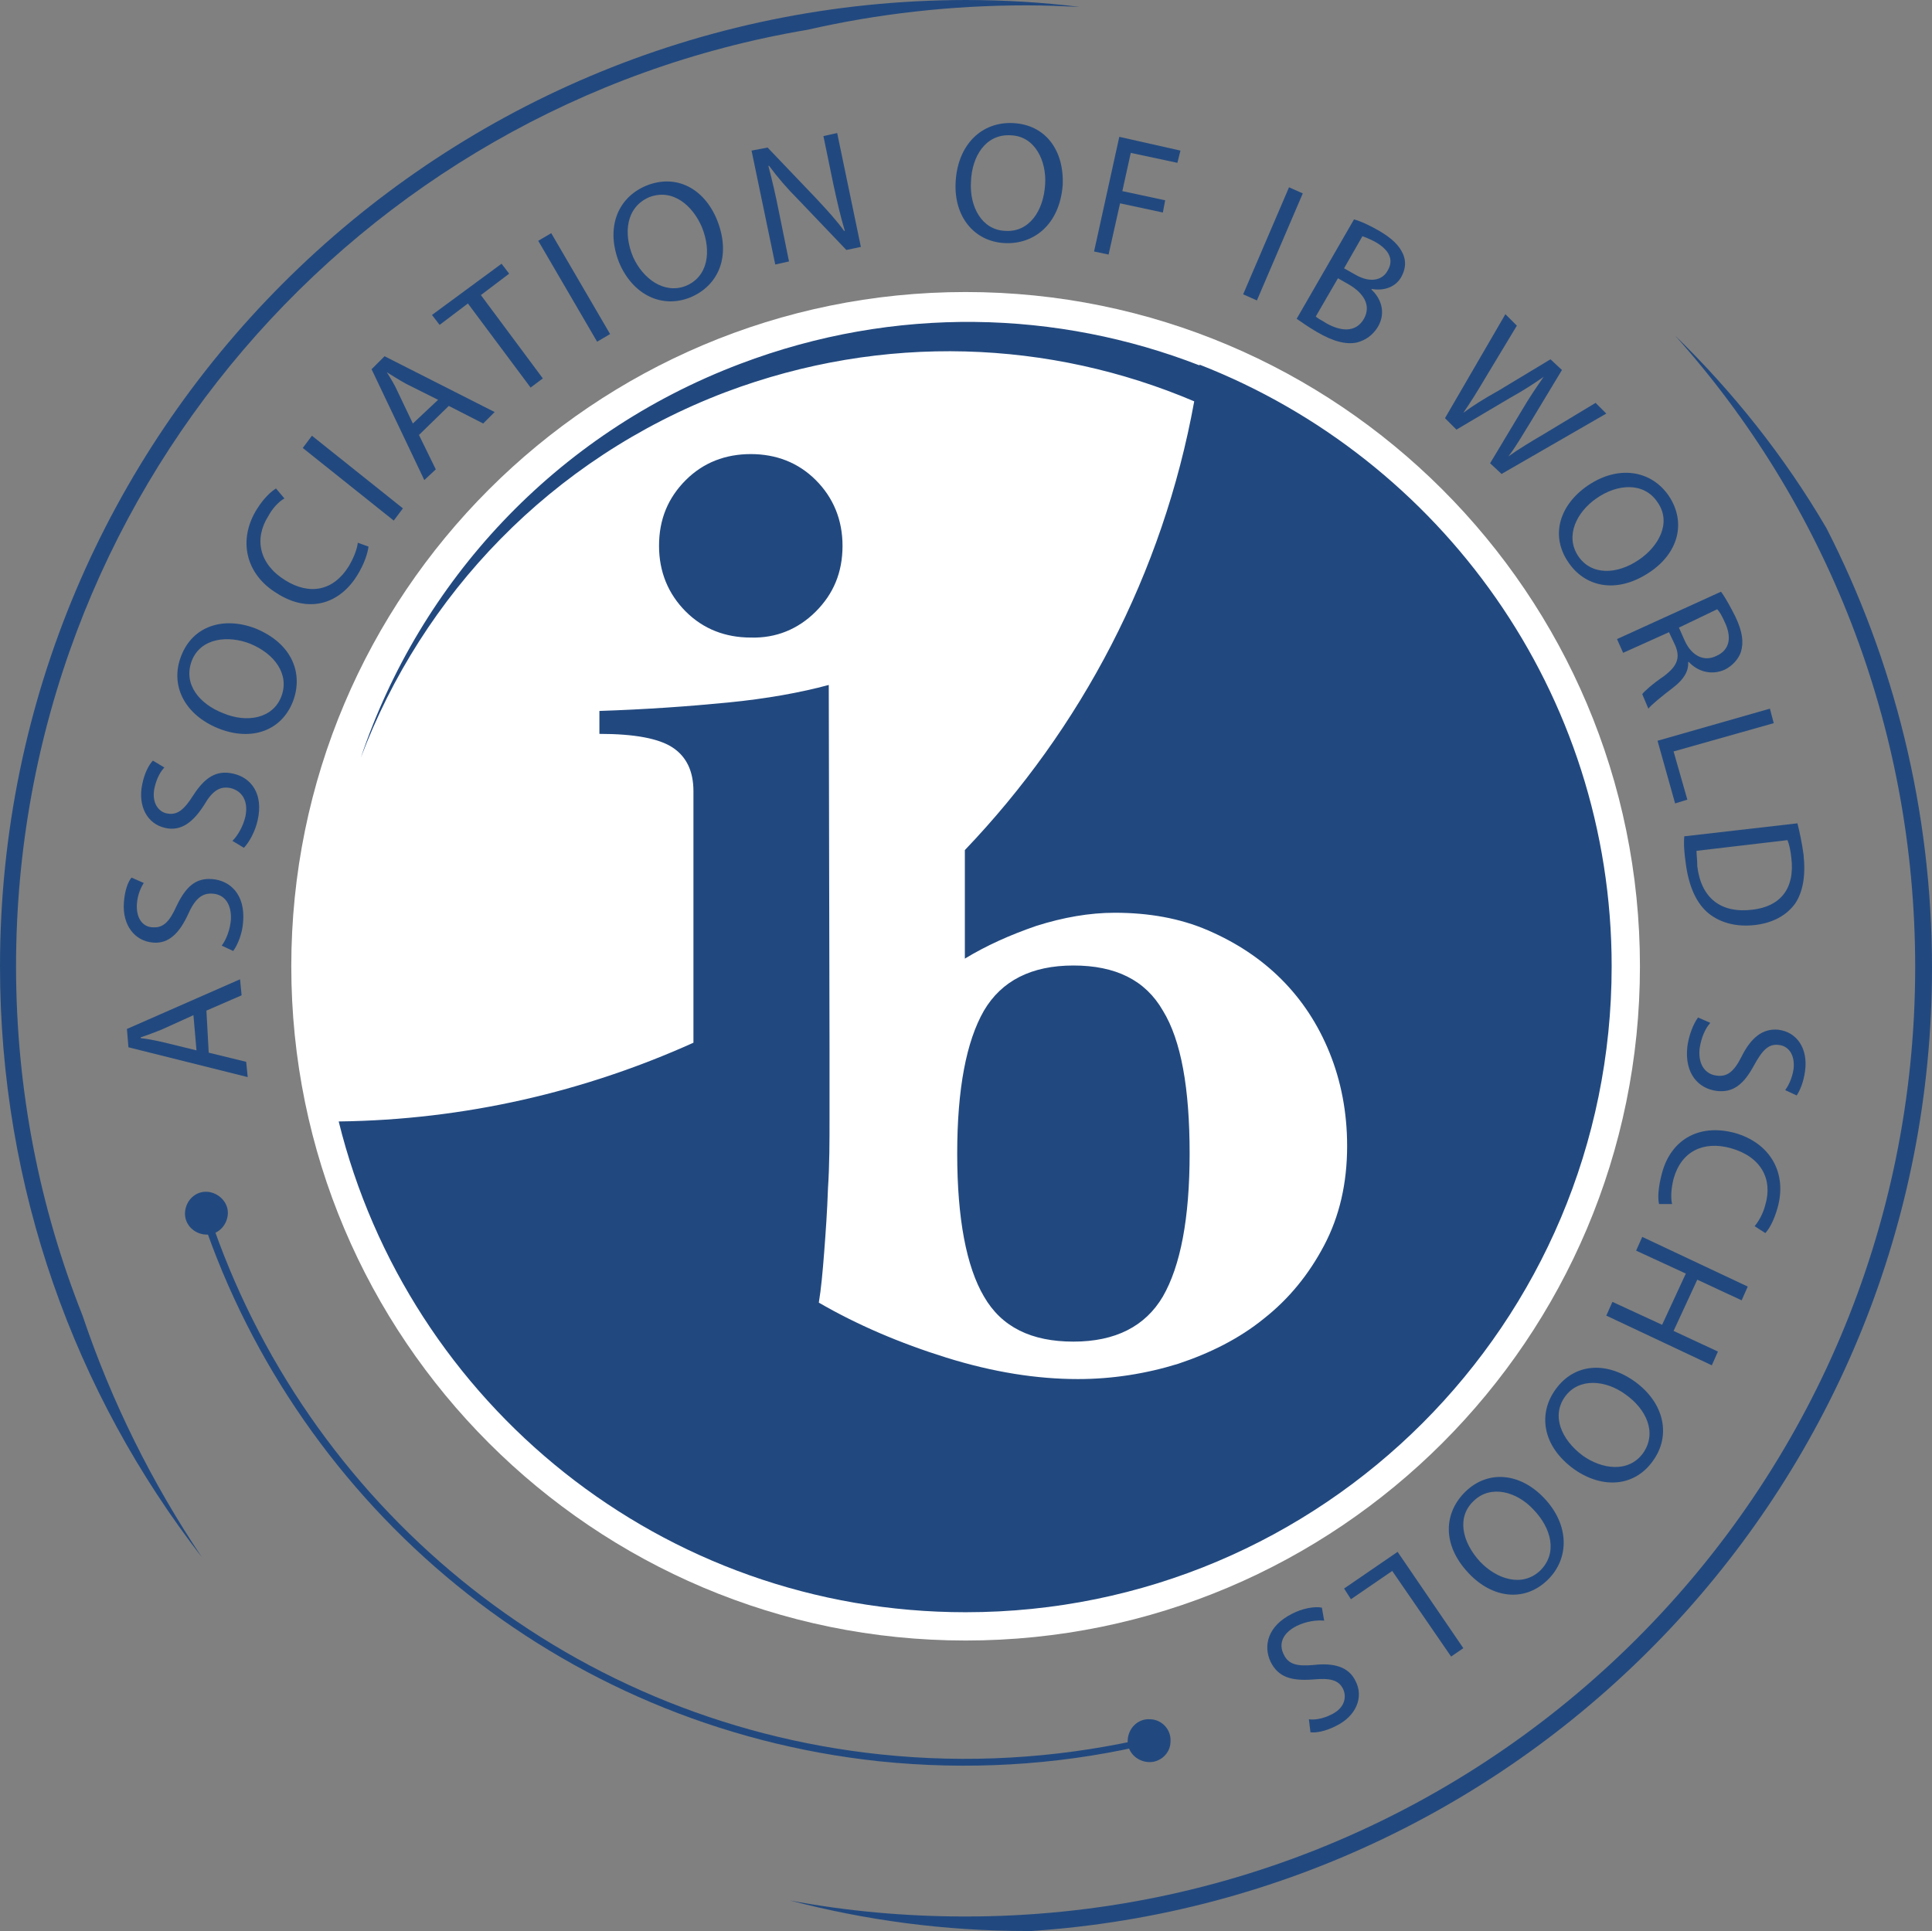 <?xml version="1.0" encoding="utf-8"?>
<!-- Generator: Adobe Illustrator 22.1.0, SVG Export Plug-In . SVG Version: 6.00 Build 0)  -->
<svg version="1.1" id="Layer_1" xmlns="http://www.w3.org/2000/svg" xmlns:xlink="http://www.w3.org/1999/xlink" x="0px" y="0px"
	 viewBox="0 0 252.7 252.6" style="enable-background:new 0 0 252.7 252.6;" xml:space="preserve">
<rect x="0" y="0" width="252.7" height="252.6" fill="#808080" stroke="none"/>
<style type="text/css">
	.st0{fill:#FFFFFF;}
	.st1{fill:#22497F;}
</style>
<path class="st0" d="M214.5,126.4c0,48.7-39.5,88.2-88.2,88.2s-88.2-39.5-88.2-88.2s39.5-88.2,88.2-88.2S214.5,77.7,214.5,126.4"/>
<g>
	<path class="st1" d="M27.3,137.7l4.9,1.2l0.2,2L16.8,137l-0.2-2.4l14.8-6.5l0.2,2.1l-4.6,2L27.3,137.7z M25.3,132.8l-4.2,1.9
		c-1,0.4-1.8,0.7-2.7,1v0.1c0.9,0.1,1.9,0.3,2.8,0.5l4.5,1.1L25.3,132.8z"/>
</g>
<g>
	<path class="st1" d="M29,123.7c0.6-0.8,1.1-2.1,1.2-3.4c0.1-2-0.8-3.3-2.4-3.4c-1.4-0.1-2.3,0.7-3.2,2.7c-1.1,2.4-2.5,3.9-4.6,3.7
		c-2.4-0.2-4-2.3-3.8-5.2c0.1-1.5,0.5-2.7,1-3.3l1.6,0.7c-0.3,0.5-0.8,1.4-0.9,2.8c-0.1,2.1,1,3,2.1,3c1.4,0.1,2.2-0.8,3.1-2.8
		c1.2-2.5,2.5-3.7,4.7-3.5c2.3,0.2,4.3,2,4,5.6c-0.1,1.5-0.7,3-1.3,3.8L29,123.7z"/>
</g>
<g>
	<path class="st1" d="M30.4,110c0.7-0.7,1.4-1.9,1.7-3.2c0.4-2-0.4-3.3-1.9-3.7c-1.4-0.3-2.4,0.3-3.5,2.2c-1.4,2.2-3,3.5-5.1,3
		c-2.3-0.5-3.6-2.8-3-5.7c0.3-1.5,0.9-2.6,1.4-3.1l1.5,0.9c-0.4,0.4-1,1.3-1.3,2.7c-0.4,2,0.6,3.1,1.6,3.3c1.4,0.3,2.3-0.5,3.5-2.4
		c1.5-2.3,3-3.3,5.2-2.8c2.3,0.5,4,2.6,3.2,6.1c-0.3,1.4-1.1,2.9-1.8,3.6L30.4,110z"/>
</g>
<g>
	<path class="st1" d="M38.3,91.8c-1.5,3.8-5.4,5.2-9.7,3.5c-4.5-1.8-6.4-5.7-4.9-9.5c1.5-3.9,5.5-5.2,9.7-3.6
		C38.3,84.2,39.7,88.2,38.3,91.8L38.3,91.8z M36.8,91.1c1.1-2.9-0.9-5.6-4.1-6.9c-2.8-1.1-6.4-0.8-7.6,2.2c-1.2,3.1,1,5.7,4.1,6.9
		C32.3,94.6,35.7,94,36.8,91.1L36.8,91.1z"/>
</g>
<g>
	<path class="st1" d="M48.2,71.5c-0.1,0.8-0.5,2.2-1.5,3.8c-2.3,3.7-6.3,5-10.5,2.3c-4.1-2.5-5.1-7-2.6-11c1-1.6,2-2.4,2.5-2.7
		l1.1,1.3c-0.7,0.4-1.5,1.2-2.1,2.3c-1.9,3-1.2,6.3,2.2,8.4c3.2,2,6.3,1.4,8.3-1.8c0.6-1,1.1-2.2,1.2-3.1L48.2,71.5z"/>
</g>
<g>
	<path class="st1" d="M40.8,57l11.9,9.5l-1.2,1.6l-11.9-9.5L40.8,57z"/>
</g>
<g>
	<path class="st1" d="M54.8,56.9l2.2,4.5l-1.5,1.4l-6.9-14.5l1.7-1.7l14.4,7.3l-1.5,1.5l-4.5-2.3L54.8,56.9z M57.3,52.3l-4.2-2.1
		c-0.9-0.5-1.7-1-2.5-1.5l0,0c0.5,0.8,1,1.6,1.4,2.5l2,4.2L57.3,52.3z"/>
</g>
<g>
	<path class="st1" d="M61.2,39.7l-3.7,2.8l-1-1.3l9.1-6.7l1,1.3l-3.7,2.8L71,49.5l-1.6,1.2L61.2,39.7z"/>
</g>
<g>
	<path class="st1" d="M72.1,30.5l7.7,13.2l-1.7,1l-7.7-13.2L72.1,30.5z"/>
</g>
<g>
	<path class="st1" d="M90.3,38.9c-3.7,1.5-7.5-0.3-9.3-4.5c-1.8-4.5-0.3-8.5,3.5-10.1c3.9-1.6,7.6,0.3,9.3,4.5
		C95.7,33.6,93.9,37.4,90.3,38.9L90.3,38.9z M89.7,37.4c2.9-1.2,3.4-4.5,2.1-7.7c-1.2-2.8-3.8-5.1-6.9-3.9c-3,1.3-3.4,4.7-2.1,7.8
		C84.1,36.5,86.9,38.5,89.7,37.4L89.7,37.4z"/>
</g>
<g>
	<path class="st1" d="M101.4,34.6l-3.1-14.9l2.1-0.4l6.3,6.6c1.4,1.5,2.7,2.9,3.7,4.3h0.1c-0.6-2-1-3.8-1.5-6.1l-1.3-6.3l1.8-0.4
		l3.1,14.9l-1.9,0.4l-6.3-6.6c-1.4-1.4-2.7-2.9-3.8-4.4h-0.1c0.5,1.9,0.9,3.6,1.4,6.1l1.3,6.4L101.4,34.6z"/>
</g>
<g>
	<path class="st1" d="M131.4,31.8c-4-0.2-6.7-3.5-6.4-8.1c0.3-4.8,3.4-7.8,7.5-7.6c4.2,0.2,6.7,3.5,6.5,8.1
		C138.6,29.4,135.2,32,131.4,31.8L131.4,31.8z M131.5,30.2c3.1,0.2,5-2.6,5.2-6.1c0.2-3-1.3-6.3-4.5-6.4c-3.3-0.2-5.1,2.8-5.2,6.1
		C126.8,27,128.4,30.1,131.5,30.2L131.5,30.2z"/>
</g>
<g>
	<path class="st1" d="M146.4,17.9l8,1.8l-0.4,1.6l-6.1-1.3l-1.1,5l5.6,1.2l-0.3,1.6l-5.6-1.2l-1.5,6.7l-1.9-0.4L146.4,17.9z"/>
</g>
<g>
	<path class="st1" d="M170.4,25.3l-6,14l-1.8-0.8l6-14L170.4,25.3z"/>
</g>
<g>
	<path class="st1" d="M177.1,28.7c0.8,0.2,2.1,0.8,3.3,1.5c1.7,1,2.6,1.9,3.1,3c0.4,0.9,0.4,1.9-0.2,3c-0.7,1.3-2.2,1.9-3.9,1.6v0.1
		c1.1,1,2,2.9,0.8,4.9c-0.7,1.1-1.6,1.7-2.7,2c-1.4,0.3-3.1-0.1-5.3-1.4c-1.2-0.7-2-1.3-2.6-1.7L177.1,28.7z M172.1,41.4
		c0.3,0.3,0.8,0.5,1.4,0.9c1.8,1,3.8,1.3,4.9-0.6c1-1.8-0.1-3.4-2-4.5l-1.4-0.8L172.1,41.4z M175.8,35.1l1.6,0.9
		c1.8,1,3.4,0.7,4.1-0.6c0.9-1.5,0.1-2.8-1.7-3.8c-0.8-0.4-1.3-0.6-1.6-0.7L175.8,35.1z"/>
</g>
<g>
	<path class="st1" d="M189,54.7l7.9-13.6l1.5,1.5l-4.1,6.8c-1,1.7-2,3.3-2.9,4.6l0,0c1.2-0.9,2.8-1.9,4.6-2.9l6.8-4.1l1.5,1.4
		l-4.1,6.8c-1,1.6-1.9,3.2-2.9,4.5l0,0c1.4-1,2.9-1.9,4.6-2.9l6.8-4.1l1.4,1.4L196.4,62l-1.5-1.4l4.2-7c1-1.7,1.9-3,2.8-4.3l0,0
		c-1.3,0.9-2.5,1.7-4.3,2.7l-7.1,4.2L189,54.7z"/>
</g>
<g>
	<path class="st1" d="M205.1,73.5c-2.3-3.4-1.2-7.4,2.6-10c4-2.7,8.3-2,10.6,1.4c2.3,3.5,1.2,7.5-2.6,10
		C211.3,77.8,207.2,76.7,205.1,73.5L205.1,73.5z M206.4,72.7c1.7,2.6,5.1,2.5,8,0.5c2.5-1.7,4.3-4.8,2.4-7.5c-1.8-2.7-5.3-2.4-8-0.5
		C206.2,67,204.7,70.1,206.4,72.7L206.4,72.7z"/>
</g>
<g>
	<path class="st1" d="M225.1,77.4c0.6,0.8,1.3,2.1,1.9,3.3c0.9,1.9,1.1,3.3,0.7,4.6c-0.3,0.9-1.1,1.8-2.1,2.3
		c-1.8,0.8-3.6,0.2-4.7-1h-0.1c0.1,1.2-0.6,2.3-1.9,3.3c-1.7,1.3-2.9,2.3-3.3,2.8l-0.8-1.9c0.3-0.4,1.3-1.3,2.9-2.4
		c1.7-1.3,2.1-2.4,1.4-4l-0.8-1.7l-6,2.7l-0.8-1.8L225.1,77.4z M219.6,82.1l0.8,1.8c0.9,1.9,2.5,2.7,4.1,1.9c1.8-0.8,2-2.5,1.1-4.4
		c-0.4-0.9-0.7-1.4-1-1.7L219.6,82.1z"/>
</g>
<g>
	<path class="st1" d="M231.5,92.7l0.5,1.9l-13.1,3.7l1.8,6.3l-1.6,0.5l-2.3-8.2L231.5,92.7z"/>
</g>
<g>
	<path class="st1" d="M235.1,107.7c0.3,1.2,0.6,2.6,0.8,4.1c0.3,2.8-0.1,4.9-1.1,6.4c-1.1,1.5-2.8,2.5-5.2,2.8
		c-2.5,0.3-4.6-0.3-6.1-1.5c-1.6-1.3-2.6-3.5-3-6.5c-0.2-1.4-0.3-2.6-0.2-3.6L235.1,107.7z M221.9,111.3c0,0.5,0.1,1.2,0.1,2
		c0.5,4.2,3.1,6.2,7.2,5.7c3.6-0.4,5.6-2.7,5.1-6.8c-0.1-1-0.3-1.8-0.5-2.3L221.9,111.3z"/>
</g>
<g>
	<path class="st1" d="M223.7,133.8c-0.7,0.8-1.2,2-1.4,3.4c-0.2,2,0.7,3.3,2.2,3.5c1.4,0.2,2.3-0.5,3.3-2.5c1.2-2.4,2.7-3.7,4.8-3.5
		c2.4,0.3,3.9,2.4,3.5,5.4c-0.2,1.5-0.7,2.6-1.1,3.2l-1.5-0.7c0.3-0.4,0.9-1.4,1.1-2.8c0.2-2.1-0.9-3-1.9-3.1
		c-1.4-0.2-2.2,0.7-3.3,2.7c-1.3,2.4-2.7,3.6-4.9,3.3c-2.3-0.3-4.2-2.2-3.8-5.8c0.2-1.5,0.8-3,1.4-3.8L223.7,133.8z"/>
</g>
<g>
	<path class="st1" d="M217,157.5c-0.2-0.8-0.1-2.3,0.4-4.1c1.1-4.1,4.6-6.5,9.5-5.2c4.6,1.3,6.9,5.2,5.6,9.8
		c-0.5,1.8-1.2,2.9-1.6,3.3l-1.4-0.9c0.5-0.6,1.1-1.6,1.4-2.8c1-3.4-0.6-6.3-4.5-7.4c-3.6-1-6.5,0.4-7.5,4c-0.3,1.2-0.4,2.4-0.2,3.3
		L217,157.5z"/>
</g>
<g>
	<path class="st1" d="M227.8,170.1l-5.8-2.7l-3.1,6.7l5.8,2.7l-0.8,1.8l-13.8-6.5l0.8-1.8l6.5,3l3.1-6.7l-6.5-3l0.8-1.8l13.8,6.5
		L227.8,170.1z"/>
</g>
<g>
	<path class="st1" d="M203.5,181.7c2.4-3.3,6.5-3.7,10.3-1c3.9,2.8,4.8,7.1,2.4,10.4c-2.4,3.4-6.6,3.7-10.3,1.1
		C201.6,189.1,201.2,184.8,203.5,181.7L203.5,181.7z M204.7,182.7c-1.8,2.5-0.5,5.6,2.3,7.7c2.5,1.8,6,2.3,7.9-0.3
		c1.9-2.7,0.4-5.8-2.3-7.7C210,180.5,206.5,180.2,204.7,182.7L204.7,182.7z"/>
</g>
<g>
	<path class="st1" d="M191.7,195.1c2.9-2.8,7.1-2.5,10.3,0.9c3.3,3.5,3.3,7.9,0.4,10.7c-3,2.9-7.2,2.4-10.3-0.9
		C188.5,202,188.9,197.8,191.7,195.1L191.7,195.1z M192.8,196.3c-2.3,2.1-1.6,5.4,0.8,8c2.1,2.2,5.4,3.4,7.8,1.2
		c2.4-2.3,1.5-5.6-0.8-8C198.4,195.1,195,194.2,192.8,196.3L192.8,196.3z"/>
</g>
<g>
	<path class="st1" d="M191.4,215.6l-1.6,1.1l-7.7-11.2l-5.4,3.7l-0.9-1.4l7-4.8L191.4,215.6z"/>
</g>
<g>
	<path class="st1" d="M173.2,212c-1-0.1-2.4,0.1-3.6,0.7c-1.8,0.9-2.4,2.3-1.7,3.7c0.6,1.3,1.7,1.6,3.9,1.4c2.6-0.3,4.6,0.2,5.5,2.1
		c1.1,2.1,0.1,4.6-2.6,5.9c-1.4,0.7-2.6,0.9-3.3,0.8l-0.2-1.7c0.6,0.1,1.7,0,2.9-0.6c1.9-0.9,2-2.4,1.6-3.3c-0.6-1.3-1.8-1.5-4-1.3
		c-2.8,0.2-4.5-0.3-5.5-2.3c-1-2.1-0.4-4.7,2.8-6.3c1.3-0.7,3-1,3.9-0.8L173.2,212z"/>
</g>
<path class="st1" d="M106.7,80c2.3-2.3,3.5-5.1,3.5-8.6c0-3.4-1.2-6.3-3.5-8.6s-5.2-3.4-8.5-3.4s-6.2,1.1-8.5,3.4
	c-2.3,2.3-3.5,5.1-3.5,8.6c0,3.4,1.2,6.3,3.5,8.6s5.2,3.4,8.5,3.4C101.5,83.5,104.4,82.3,106.7,80 M128.7,169.6
	c2.3,4,6.2,5.9,11.7,5.9s9.4-2,11.7-5.9c2.3-4,3.5-10.2,3.5-18.7s-1.1-14.8-3.5-18.7c-2.3-4-6.2-5.9-11.7-5.9s-9.4,2-11.7,5.9
	c-2.3,4-3.5,10.2-3.5,18.7S126.4,165.7,128.7,169.6 M210.8,126.4c0,46.7-37.8,84.5-84.5,84.5c-39.7,0-72.9-27.3-82-64.2
	c16.5-0.2,32.2-3.9,46.4-10.3v-32.9c0-2.6-0.9-4.5-2.7-5.7S83,96,78.4,96v-3c6.1-0.2,11.7-0.6,16.8-1.1s9.5-1.3,13.2-2.3l0.1,47.7
	v8.9c0,3.1,0,6.2-0.2,9.2c-0.1,3-0.3,5.8-0.5,8.4c-0.2,2.6-0.4,4.8-0.7,6.6c5,2.9,10.6,5.3,16.7,7.2c6.1,1.9,11.8,2.8,17.2,2.8
	c4.5,0,8.9-0.7,13.1-2c4.2-1.4,8-3.3,11.2-5.9c3.3-2.6,5.9-5.8,7.9-9.6c2-3.8,3-8.1,3-13c0-4.4-0.8-8.5-2.3-12.2
	c-1.5-3.7-3.6-6.9-6.3-9.6c-2.7-2.7-5.9-4.8-9.6-6.4c-3.7-1.6-7.8-2.3-12.2-2.3c-3.3,0-6.7,0.6-10.2,1.7c-3.5,1.2-6.6,2.6-9.4,4.3
	v-14.2c15.2-15.9,25.9-36.1,30-58.7c-18.8-8-40.6-9-61.3-1.2C72,60,55.2,77.9,47.2,99.1c7.7-22.9,25.3-42.3,49.6-51.5
	c20.3-7.7,41.6-7,60.1,0.2c0,0,0,0,0-0.1C188.4,60,210.8,90.6,210.8,126.4"/>
<path class="st1" d="M219.1,43.9c19.6,21.9,31.4,50.9,31.4,82.6c0,68.6-55.6,124.2-124.2,124.2c-7.9,0-15.6-0.7-23-2.1
	c9.9,2.6,20.3,4,31,4c0.2,0,0.4,0,0.6,0c65.8-4.4,117.8-59.1,117.8-126c0-20.7-5-40.3-13.8-57.5C233.4,59.7,226.7,51.3,219.1,43.9"
	/>
<path class="st1" d="M2.1,126.4C2.1,64.9,46.8,13.8,105.6,3.9c9.2-2.1,18.8-3.2,28.7-3.2c2.3,0,4.6,0.1,6.9,0.2
	c-4.9-0.6-9.8-0.9-14.9-0.9C56.5,0.1,0,56.7,0,126.4c0,29.1,9.8,55.9,26.4,77.3c-6.5-9.7-11.8-20.3-15.6-31.6
	C5.2,158,2.1,142.6,2.1,126.4"/>
<path class="st1" d="M148.5,227.7c-10.7,2.3-21.9,3-33.3,1.8c-41.8-4.4-75.3-33-87.8-70.5l-0.9,0.5c12.7,37.6,46.4,66.4,88.5,70.9
	c11.6,1.2,23,0.5,33.8-1.9L148.5,227.7z"/>
<path class="st1" d="M153.1,227.8c0,1.6-1.4,2.8-2.9,2.7c-1.6-0.1-2.8-1.4-2.7-2.9c0.1-1.6,1.4-2.8,2.9-2.7
	C151.9,224.9,153.2,226.2,153.1,227.8"/>
<path class="st1" d="M29.8,158.8c-0.1,1.6-1.4,2.8-2.9,2.7c-1.6-0.1-2.8-1.4-2.7-2.9c0.1-1.6,1.4-2.8,2.9-2.7
	C28.6,156,29.9,157.3,29.8,158.8"/>
</svg>
